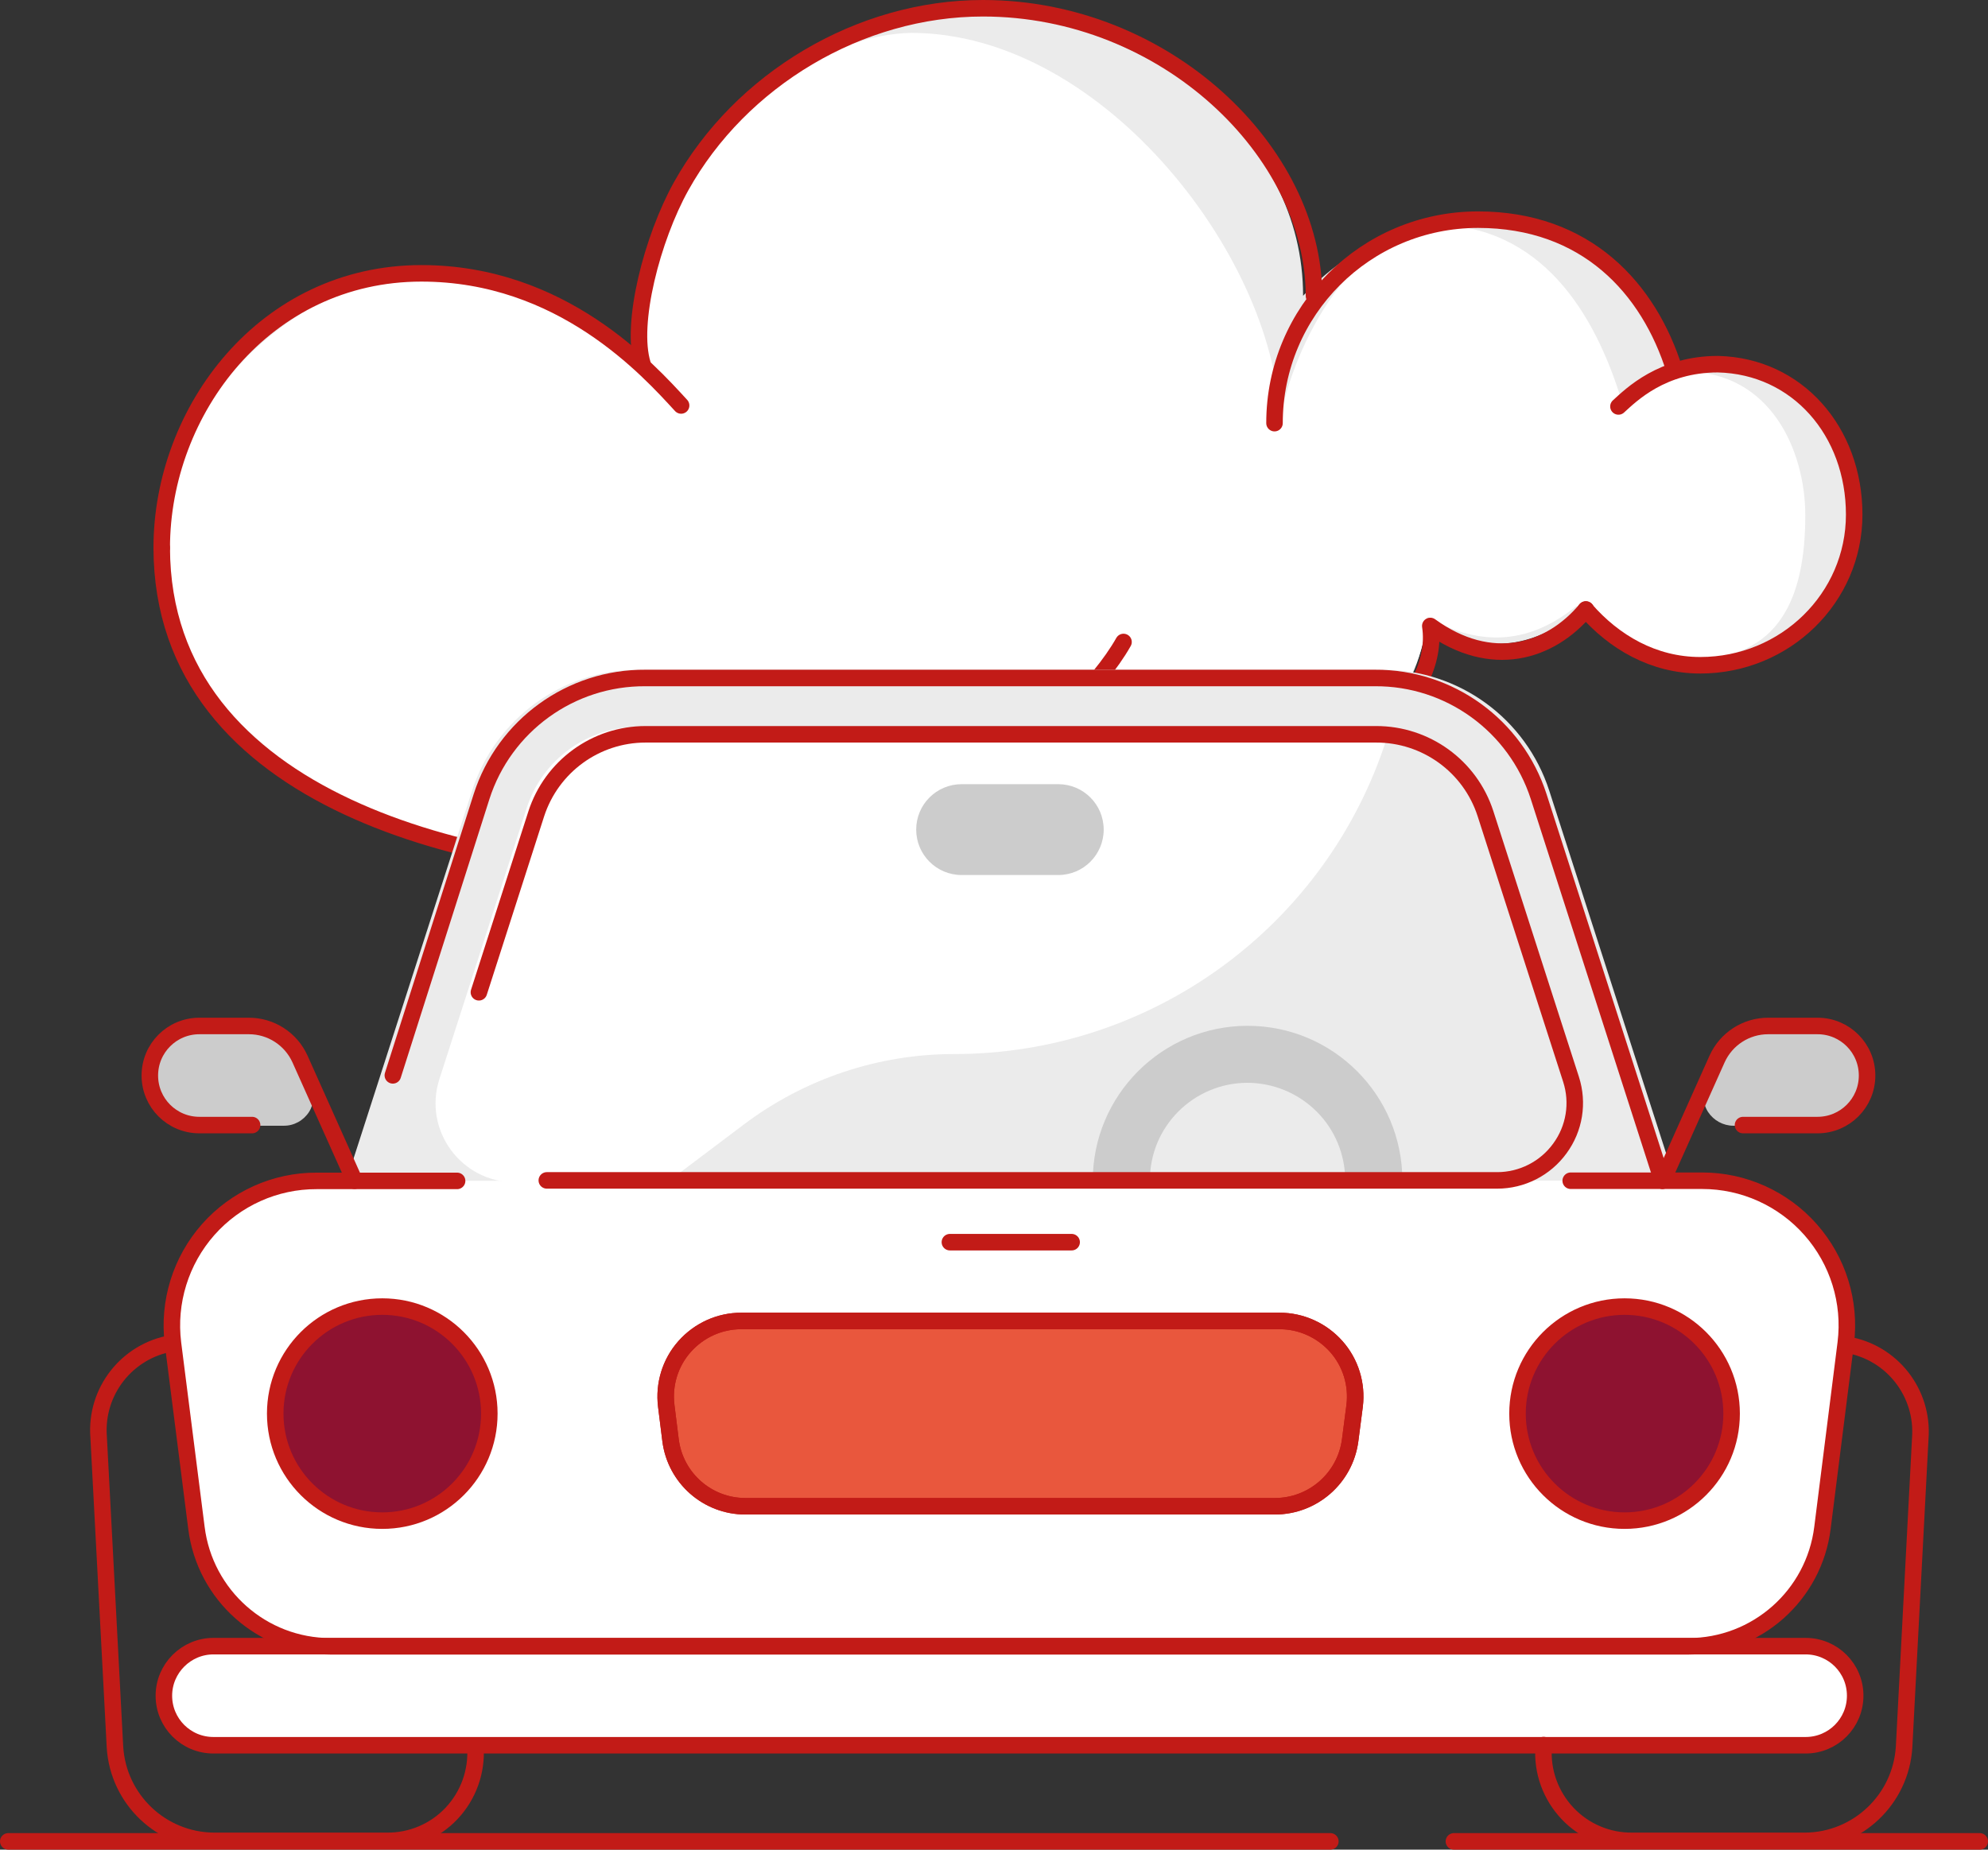 <?xml version="1.0" encoding="UTF-8"?>
<svg width="120.34px" height="111.99px" viewBox="0 0 120.34 111.99" version="1.1" xmlns="http://www.w3.org/2000/svg" xmlns:xlink="http://www.w3.org/1999/xlink">
    <rect x="0" y="0" width="120.34" height="111.99" fill="#333333" stroke="none"/>
    <title>01_Basics/07_icons/06_illustrations_128x128/Product/z15-vehicle</title>
    <g id="Page-1" stroke="none" stroke-width="1" fill="none" fill-rule="evenodd">
        <g id="PICTOGRAMMES_PRODUITS_PRO" transform="translate(-591.5, -201.007)">
            <g id="01_Basics/07_icons/06_illustrations_128x128/Product/z15-vehicle" transform="translate(588, 193)">
                <polygon id="BG" fill-opacity="0" fill="#FFFFFF" points="0 128 128 128 128 0 0 0"></polygon>
                <g id="Illustration-128px_Product-z15-vehicle" transform="translate(4, 8.47)">
                    <g id="cloud" transform="translate(9.27, -0)">
                        <path d="M30.65,52.447 C39.36,52.537 46.8,49.377 53.25,43.637 C63.73,50.127 75.67,46.217 76.53,37.297 C80.01,39.237 83.03,38.777 85.73,36.617 C87.47,38.577 90.07,39.817 92.97,39.817 C98.22,39.817 102.48,35.737 102.48,30.697 C102.48,25.657 98.22,21.577 92.97,21.577 C92.25,21.577 91.97,21.577 91.3,21.717 L91.29,21.727 C89.77,16.597 84.95,12.837 79.23,12.837 C75.36,12.927 71.97,14.437 69.11,17.447 C69.11,7.827 59.94,0.687 48.66,0.027 C35.86,-0.723 27.67,14.267 29.13,21.577 C27.39,19.407 21.23,16.077 13.76,16.207 C4.53,16.887 -0.41,26.007 0.08,34.217 L0.08,34.217 C0.08,45.537 13.32,52.037 30.65,52.447" id="Path" fill="#EBEBEB" fill-rule="nonzero"></path>
                        <path d="M0.02,32.707 C0.32,45.047 15.69,52.447 30.64,52.447 C39.18,52.537 47.5,48.987 53.82,43.247 C64.09,49.737 75.79,45.827 76.64,36.907 C80.05,38.847 83.01,38.387 85.66,36.227 C87.37,38.187 89.91,39.427 92.75,39.427 C97.9,39.427 99.51,35.777 99.51,30.747 C99.51,26.787 97.39,22.037 92.24,22.037 C90.91,22.097 89.57,22.967 88.51,24.197 C87.02,19.067 83.96,13.467 77.51,13.147 C71.76,13.447 68.26,21.217 67.68,25.217 C67.68,15.597 57.21,1.527 45.37,1.527 C35.85,1.787 27.66,14.367 29.11,21.597 C27.3,20.507 21.01,15.857 15.72,16.097 C7.63,16.387 -0.46,25.157 0.02,32.707 Z" id="Path" fill="#FFFFFF" fill-rule="nonzero"></path>
                        <path d="M69.77,17.457 C69.77,8.747 60.8,0.037 49.73,0.037 C42.27,0.037 35.06,4.357 31.46,10.817 C29.72,13.947 28.36,19.127 29.13,21.597" id="Path" stroke="#C21B17" stroke-linecap="round" stroke-linejoin="round"></path>
                        <path d="M67.38,25.157 C67.38,18.357 72.89,12.837 79.7,12.837 C86.23,12.837 90.04,16.967 91.6,21.977" id="Path" stroke="#C21B17" stroke-linecap="round" stroke-linejoin="round"></path>
                        <g id="Group" transform="translate(0.02, 16.087)" stroke="#C21B17" stroke-linecap="round" stroke-linejoin="round">
                            <path d="M31.44,8 C29.44,5.82 24.21,-3.55271368e-15 15.72,-3.55271368e-15 C6.25,-3.55271368e-15 -1.77635684e-15,8.31 -1.77635684e-15,16.62" id="Path"></path>
                            <path d="M58.22,22.32 C55.25,27.57 44.19,36.38 32.05,36.36 C19.26,36.36 0.03,32.12 0,16.62" id="Path"></path>
                        </g>
                        <path d="M55.27,44.267 C57.03,45.957 60.78,47.137 63.93,47.127 C71.83,47.137 77.47,41.767 76.81,37.437 C80.49,40.107 84.05,39.047 86.23,36.437" id="Path" stroke="#C21B17" stroke-linecap="round" stroke-linejoin="round"></path>
                        <path d="M88.2,24.147 C88.96,23.457 90.83,21.587 94.22,21.587 C99.03,21.697 102.47,25.657 102.47,30.697 C102.47,35.737 98.3,39.817 93.15,39.817 C90.31,39.817 87.93,38.407 86.22,36.447" id="Path" stroke="#C21B17" stroke-linecap="round" stroke-linejoin="round"></path>
                    </g>
                    <g id="shadow_10_" transform="translate(20.44, 40.087)" fill-rule="nonzero">
                        <path d="M0.01,31.03 L7.86,7.63 C9.32,3.35 13.49,0.47 18.18,0.49 L61.48,0.49 C66.16,0.47 70.33,3.35 71.8,7.63 L79.7,31.03 L0.01,31.03 Z" id="Path" fill="#FFFFFF"></path>
                        <path d="M72.06,7.32 C70.89,3.69 67.88,1.06 64.26,0.27 L62.99,4.2 C59.33,15.57 48.75,23.27 36.81,23.27 L36.81,23.27 C32.22,23.27 27.75,24.77 24.08,27.54 L19.45,31.03 L79.69,31.03 L72.06,7.32 Z" id="Path" fill="#EBEBEB"></path>
                        <path d="M80.48,31.03 L72.84,7.32 C71.43,2.96 67.37,-1.42108547e-14 62.79,-1.42108547e-14 L17.69,-1.42108547e-14 C13.11,-1.42108547e-14 9.05,2.96 7.64,7.32 L0,31.03 L1.94,34.83 L15.66,31.03 L10.21,31.03 C6.97,31.03 4.66,27.87 5.66,24.78 L10.94,8.38 C11.88,5.45 14.61,3.46 17.69,3.46 L62.79,3.46 C65.87,3.46 68.59,5.45 69.54,8.38 L73.62,21.05 L74.82,24.78 C75.81,27.87 73.51,31.03 70.27,31.03 L58.95,31.03 L58.95,34.72 L78.87,34.72 L78.87,31.2 L80.48,31.03 Z" id="Path" fill="#EBEBEB"></path>
                    </g>
                    <g id="Color_10_" transform="translate(8.57, 47.017)" fill-rule="nonzero">
                        <path d="M3.85,52.19 L100.23,52.19 C101.89,52.19 103.23,53.53 103.23,55.19 L103.23,55.19 C103.23,56.85 101.89,58.19 100.23,58.19 L3.85,58.19 C2.19,58.19 0.85,56.85 0.85,55.19 L0.85,55.19 C0.85,53.54 2.2,52.19 3.85,52.19 Z" id="Rectangle_230_" fill="#FFFFFF"></path>
                        <path d="M63.71,24.01 L10.12,24.01 C7.61,24.01 5.22,25.08 3.55,26.96 C1.88,28.84 1.11,31.35 1.42,33.84 L2.84,45.01 C3.35,49.11 6.83,52.19 10.96,52.19 L93.15,52.19 C97.28,52.19 100.76,49.11 101.27,45.01 L102.69,33.83 C103,31.34 102.22,28.84 100.56,26.96 C98.9,25.08 96.51,24 94,24 L63.71,24 L63.71,24.01 Z" id="Path_1378_" fill="#FFFFFF"></path>
                        <path d="M94.22,18.1 L94.87,16.68 C95.42,15.46 96.63,14.68 97.96,14.68 L100.95,14.68 C102.61,14.68 103.95,16.02 103.95,17.68 L103.95,17.68 C103.95,19.34 102.61,20.68 100.95,20.68 L95.86,20.68 C95.24,20.68 94.66,20.36 94.32,19.84 C93.99,19.32 93.95,18.66 94.22,18.1 L94.22,18.1 Z" id="Path_1377_" fill="#CCCCCC"></path>
                        <path d="M9.74,18.1 L9.09,16.68 C8.54,15.46 7.33,14.68 6,14.68 L3,14.68 C1.34,14.68 -1.77635684e-15,16.02 -1.77635684e-15,17.68 L-1.77635684e-15,17.68 C-1.77635684e-15,19.34 1.34,20.68 3,20.68 L8.09,20.68 C8.72,20.69 9.3,20.37 9.64,19.84 C9.96,19.33 10,18.66 9.74,18.1 L9.74,18.1 Z" id="Path_1376_" fill="#CCCCCC"></path>
                        <circle id="Oval_88_" fill="#8E1230" cx="89.27" cy="38.11" r="6.48"></circle>
                        <circle id="Oval_87_" fill="#8E1230" cx="14.07" cy="38.11" r="6.48"></circle>
                        <path d="M49.14,3.55271368e-15 L54.99,3.55271368e-15 C56.51,3.55271368e-15 57.74,1.23 57.74,2.75 L57.74,2.75 C57.74,4.27 56.51,5.5 54.99,5.5 L49.14,5.5 C47.62,5.5 46.39,4.27 46.39,2.75 L46.39,2.75 C46.39,1.23 47.62,3.55271368e-15 49.14,3.55271368e-15 Z" id="Rectangle_223_" fill="#CCCCCC"></path>
                        <path d="M68.1,43.72 L36.05,43.72 C33.75,43.72 31.81,42.01 31.52,39.72 L31.26,37.64 C31.1,36.34 31.5,35.03 32.37,34.05 C33.24,33.07 34.48,32.5 35.8,32.5 L68.39,32.5 C69.7,32.5 70.95,33.07 71.82,34.05 C72.69,35.03 73.09,36.34 72.93,37.64 L72.66,39.72 C72.36,42.01 70.41,43.72 68.1,43.72 L68.1,43.72 Z" id="Path_1375_" fill="#E9573D"></path>
                        <path d="M66.42,18.08 C67.99,18.08 69.5,18.7 70.62,19.81 C71.74,20.92 72.36,22.43 72.36,24 L75.82,24 C75.82,18.82 71.62,14.63 66.45,14.63 C61.28,14.63 57.08,18.83 57.08,24 L60.54,24 C60.52,20.75 63.16,18.1 66.42,18.08 L66.42,18.08 Z" id="Path_1374_" fill="#CCCCCC"></path>
                    </g>
                    <g id="outline_14_" transform="translate(0, 40.587)" stroke="#C21B17" stroke-linecap="round" stroke-linejoin="round">
                        <line x1="2.22044605e-16" y1="70.44" x2="80.03" y2="70.44" id="Path_1373_"></line>
                        <path d="M94.58,30.44 L102.54,30.44 C105.05,30.44 107.44,31.52 109.1,33.4 C110.76,35.28 111.54,37.78 111.23,40.27 L109.82,51.45 C109.31,55.55 105.83,58.63 101.7,58.63 L19.51,58.63 C15.38,58.63 11.9,55.55 11.39,51.45 L9.97,40.28 C9.66,37.79 10.44,35.28 12.1,33.4 C13.76,31.52 16.16,30.44 18.67,30.45 L27.17,30.45" id="Path_1372_"></path>
                        <line x1="87.51" y1="70.44" x2="119.34" y2="70.44" id="Path_1371_"></line>
                        <path d="M76.67,50.15 L44.62,50.15 C42.32,50.15 40.38,48.44 40.09,46.15 L39.83,44.07 C39.67,42.77 40.07,41.46 40.94,40.48 C41.81,39.5 43.05,38.93 44.37,38.93 L76.96,38.93 C78.27,38.93 79.52,39.5 80.39,40.48 C81.26,41.46 81.66,42.77 81.5,44.07 L81.23,46.15 C80.93,48.44 78.98,50.15 76.67,50.15 L76.67,50.15 Z" id="Path_1370_"></path>
                        <path d="M23.28,24.06 L28.65,7.18 C30.03,2.88 34.05,-0.03 38.57,3.55271368e-15 L82.72,3.55271368e-15 C87.24,-0.03 91.25,2.88 92.64,7.18 L100.12,30.43" id="Path_1360_"></path>
                        <path d="M28.49,19.03 L31.96,8.23 C32.89,5.36 35.56,3.41 38.58,3.41 L82.79,3.41 C85.81,3.4 88.49,5.34 89.42,8.21 L93.42,20.64 L94.6,24.3 C95.06,25.73 94.81,27.28 93.92,28.49 C93.04,29.7 91.63,30.42 90.13,30.42 L32.6,30.42" id="Path_1359_"></path>
                        <path d="M12.42,58.62 L108.8,58.62 C110.46,58.62 111.8,59.96 111.8,61.62 L111.8,61.62 C111.8,63.28 110.46,64.62 108.8,64.62 L12.42,64.62 C10.76,64.62 9.42,63.28 9.42,61.62 L9.42,61.62 C9.42,59.97 10.77,58.62 12.42,58.62 Z" id="Rectangle_207_"></path>
                        <path d="M100.14,30.44 L103.44,23.07 C103.99,21.85 105.2,21.07 106.53,21.07 L109.52,21.07 C111.18,21.07 112.52,22.41 112.52,24.07 L112.52,24.07 C112.52,25.73 111.18,27.07 109.52,27.07 L105.01,27.07" id="Path_1358_"></path>
                        <path d="M20.96,30.44 L17.66,23.07 C17.11,21.85 15.9,21.07 14.57,21.07 L11.57,21.07 C9.91,21.07 8.57,22.41 8.57,24.07 L8.57,24.07 C8.57,25.73 9.91,27.07 11.57,27.07 L14.76,27.07" id="Path_1357_"></path>
                        <line x1="57" y1="34.16" x2="64.37" y2="34.16" id="Path_1356_"></line>
                        <path d="M111.3,40.37 C114.02,40.82 115.95,43.28 115.74,46.04 L114.76,64.74 C114.56,67.9 111.95,70.38 108.78,70.41 L98.32,70.41 C96.84,70.43 95.41,69.83 94.39,68.75 C93.37,67.67 92.84,66.22 92.94,64.74 L92.94,64.61" id="Path_1001_"></path>
                        <path d="M28.28,64.63 L28.28,64.74 C28.37,66.22 27.85,67.67 26.83,68.75 C25.81,69.83 24.38,70.43 22.9,70.41 L12.44,70.41 C9.27,70.38 6.66,67.91 6.46,64.74 L5.47,45.95 C5.26,43.2 7.18,40.74 9.91,40.28" id="Path_982_"></path>
                        <circle id="Oval_47_" cx="97.84" cy="44.54" r="6.48"></circle>
                        <circle id="Oval_46_" cx="22.64" cy="44.54" r="6.48"></circle>
                        <path d="M76.67,50.15 L44.62,50.15 C42.32,50.15 40.38,48.44 40.09,46.15 L39.83,44.07 C39.67,42.77 40.07,41.46 40.94,40.48 C41.81,39.5 43.05,38.93 44.37,38.93 L76.96,38.93 C78.27,38.93 79.52,39.5 80.39,40.48 C81.26,41.46 81.66,42.77 81.5,44.07 L81.23,46.15 C80.93,48.44 78.98,50.15 76.67,50.15 L76.67,50.15 Z" id="Path_771_"></path>
                    </g>
                </g>
            </g>
        </g>
    </g>
</svg>